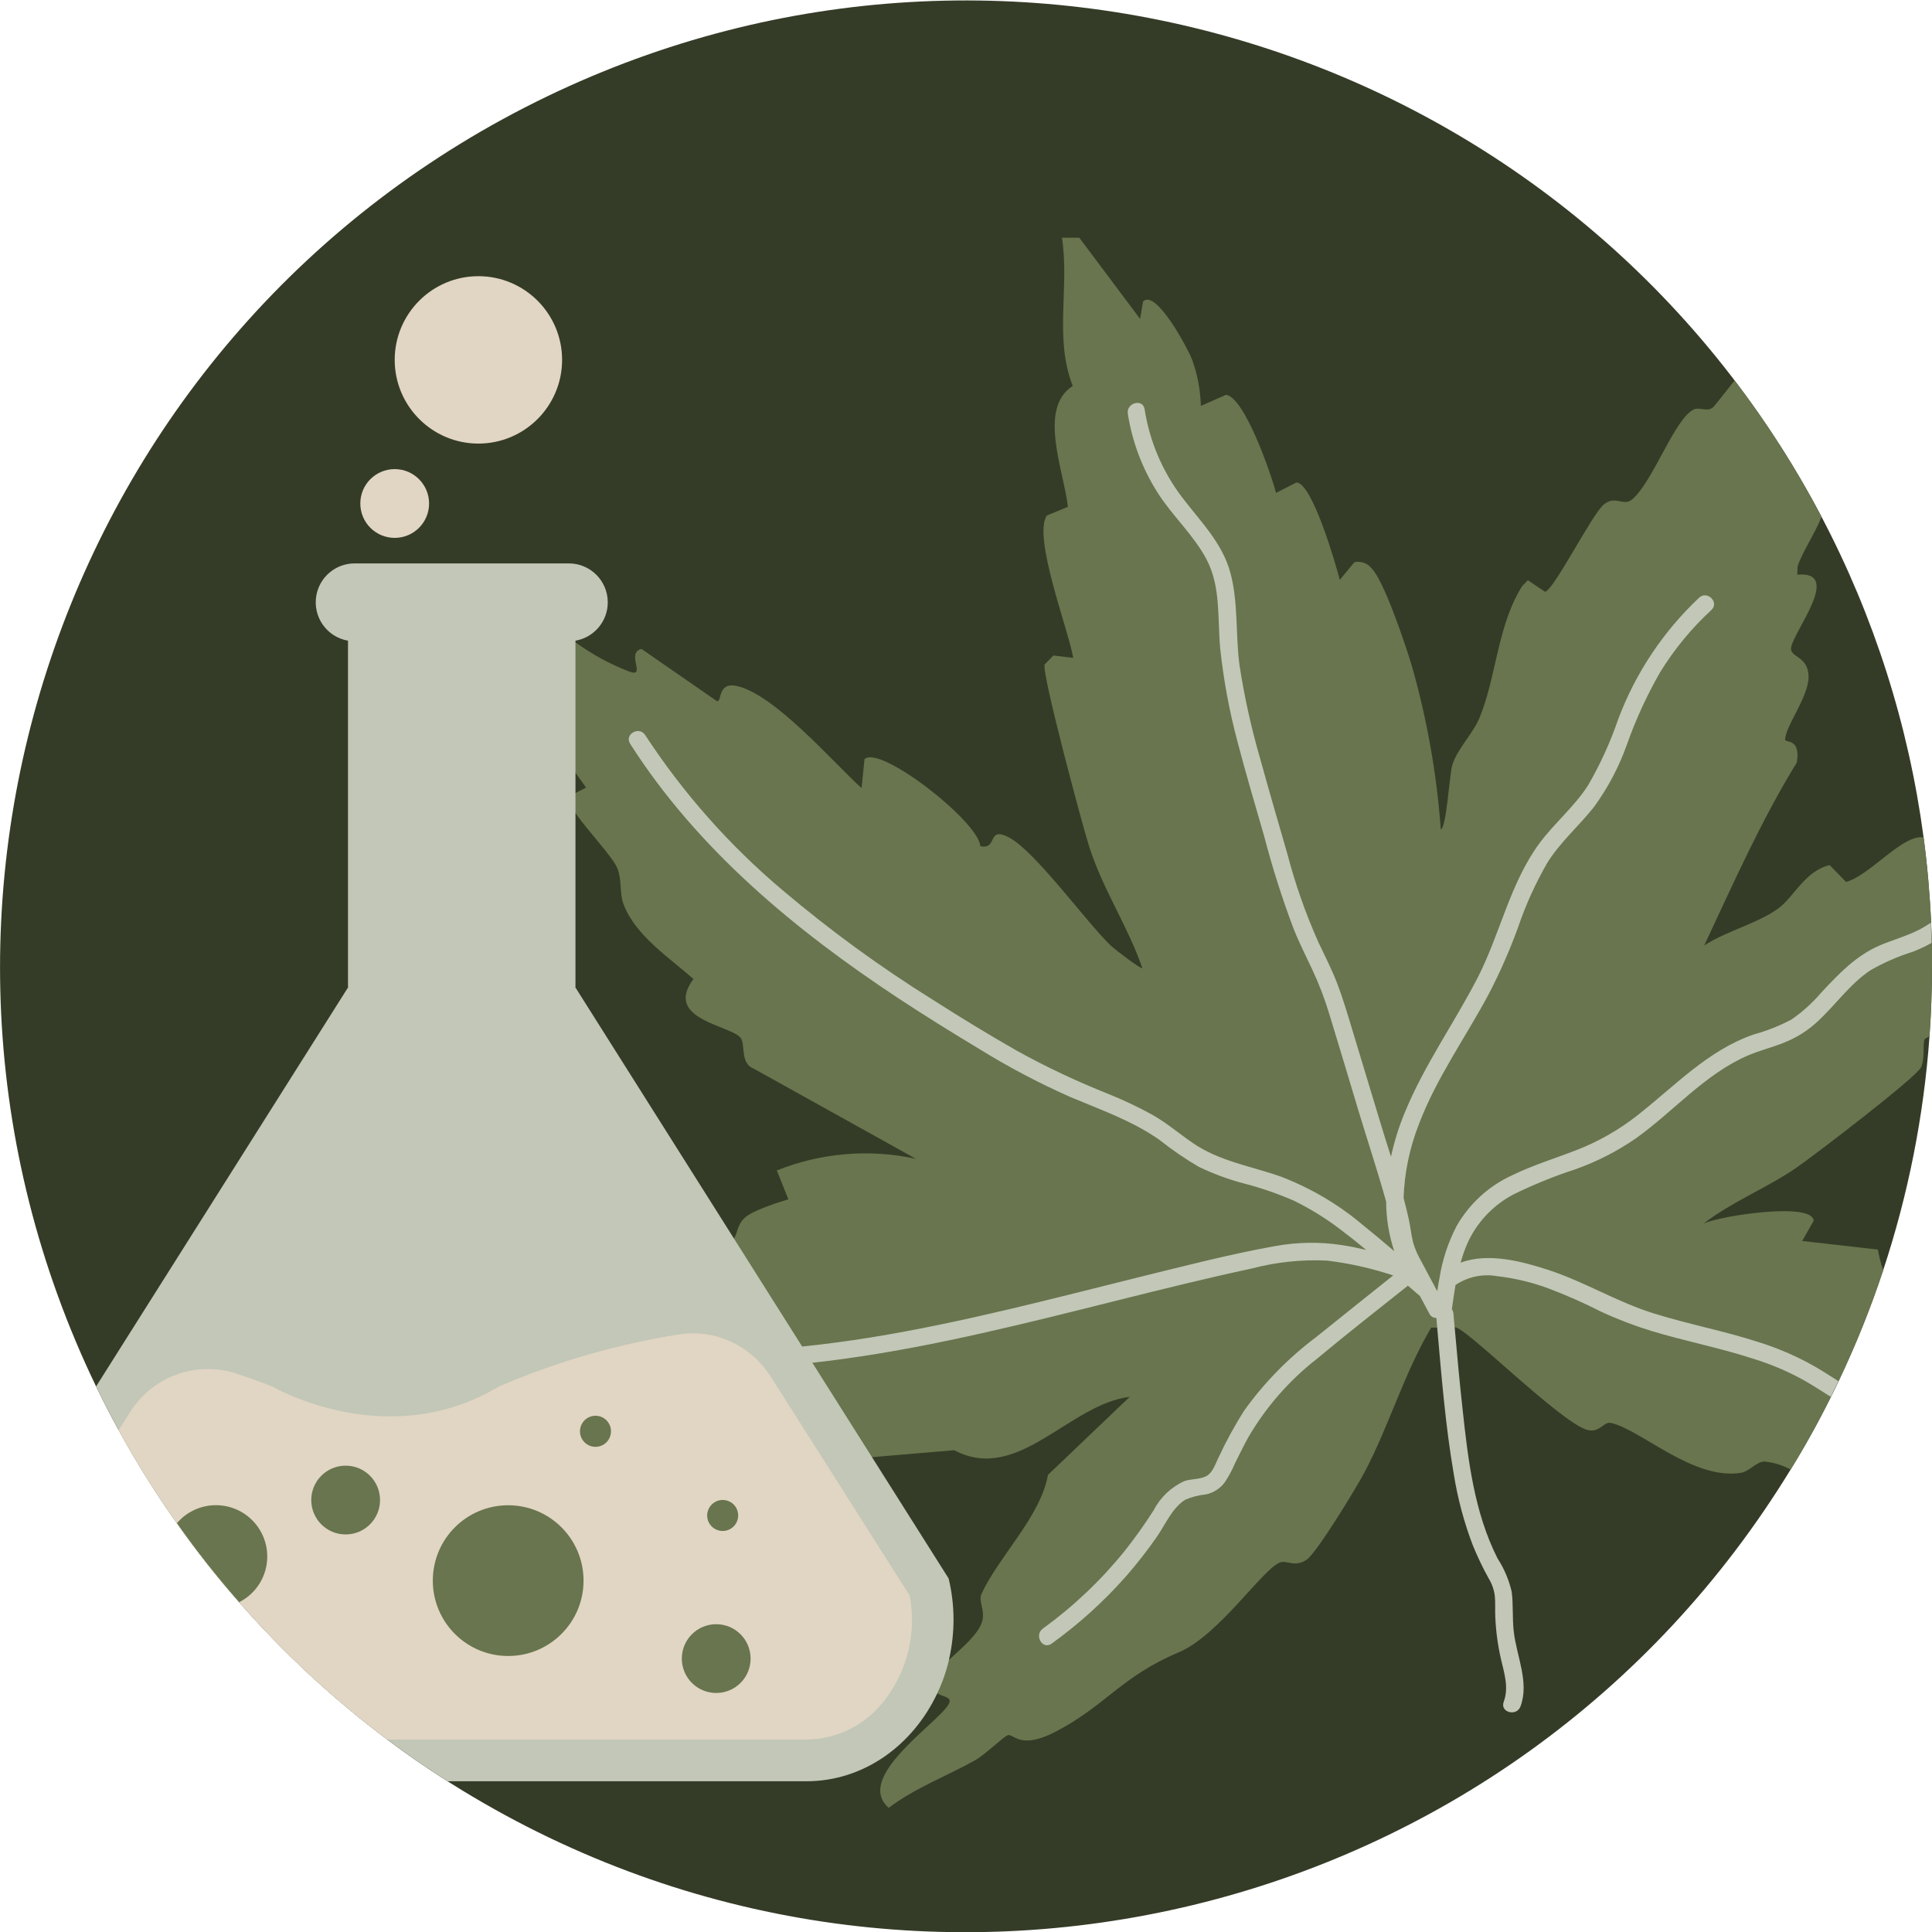 <?xml version="1.0" encoding="UTF-8"?> <svg xmlns="http://www.w3.org/2000/svg" xmlns:xlink="http://www.w3.org/1999/xlink" id="Layer_2" width="222.52" height="222.52" viewBox="0 0 222.52 222.52"><defs><style>.cls-1{fill:#c2c7b7;}.cls-2{fill:#e1d5c3;}.cls-3{fill:none;}.cls-4{fill:#68754e;}.cls-5{clip-path:url(#clippath);}.cls-6{fill:#343c27;}</style><clipPath id="clippath"><rect class="cls-3" width="222.52" height="222.52"></rect></clipPath></defs><g id="Layer_1-2"><g class="cls-5"><g id="Group_14"><path id="Path_40" class="cls-6" d="M222.52,111.26c0,2.73-.1,5.45-.29,8.14-.66,9.15-2.45,18.18-5.33,26.89h0c-1.45,4.38-3.17,8.65-5.15,12.81-.29.6-.58,1.21-.88,1.8-1.42,2.86-2.96,5.64-4.63,8.35-32.04,52.46-100.54,69-153,36.96-.56-.34-1.12-.69-1.68-1.04-2.38-1.51-4.69-3.1-6.93-4.79-6.23-4.67-11.95-9.97-17.08-15.83-2.55-2.9-4.95-5.94-7.17-9.1-2.44-3.44-4.68-7.02-6.71-10.72-.91-1.66-1.78-3.34-2.6-5.04C-15.62,104.31,7.63,37.79,63,11.11c53.98-26.02,118.87-4.62,146.79,48.4h0c6.06,11.52,10.04,24.02,11.76,36.92.43,3.25.72,6.54.87,9.87.03.76.06,1.52.08,2.29.02.89.03,1.77.03,2.66"></path><path id="Path_41" class="cls-4" d="M222.52,111.26c0,2.73-.1,5.45-.29,8.14-.19.06-.38.15-.54.27-.28.35.06,2.14-.42,3.24-.51,1.15-12.4,10.23-14.42,11.62-3.38,2.31-7.37,3.88-10.62,6.38,1.96-.89,12.53-2.51,12.66-.31l-1.32,2.33,8.71.99c.15.81.35,1.6.62,2.38h0c-1.45,4.38-3.17,8.65-5.15,12.81-.29.6-.58,1.21-.88,1.8-1.42,2.86-2.96,5.64-4.63,8.35-.94-.51-1.98-.83-3.05-.93-.93.04-1.69,1.15-2.71,1.31-5.51.84-11.44-4.95-14.92-5.75-.86-.2-1.32,1.18-2.72.81-3.09-.82-14.37-12.19-15.29-11.82-.01,0-.03.02-.04.03h-2.67c-3.13,5.27-4.85,11.31-7.69,16.68-.91,1.73-5.51,9.3-6.67,10.06-1.39.92-2.27,0-3.06.31-2.01.76-7.03,8.4-11.66,10.35-6.61,2.78-8.4,6.13-14.16,9.13-4.17,2.18-4.9.16-5.53.42s-2.58,2.22-3.81,2.91c-3.3,1.83-6.86,3.15-9.9,5.45-4.34-3.76,7.18-10.69,7.02-12.33-.04-.45-.84-.51-1.42-.85-.47-.26-.8-.71-.46-1.69.44-.85,1.06-1.59,1.81-2.18,1.46-1.36,3.31-2.89,3.78-4.33.44-1.36-.45-2.41-.04-3.28,2.01-4.33,6.81-8.91,7.65-13.69l9.42-8.99c-7.02.86-12.88,10.04-20.21,6.15l-9.47.8-5.49.46-2.93.25-.62-2.38-16.28,1.89-1.45-2.48c-1.13-.25-2.3-.26-3.43-.03-1.01.16-2.01.4-2.96.54h0c-2.26.31-4.18.02-4.98-3.33-3.11-.16-6.3-.45-9.42-.91-.84-.12-1.68-.26-2.51-.4-.96-.17-1.71.04-2.33-1.01-.45-2.19,9.73-4.08,11.6-5.58.85-.68-.04-2.27,1.48-3.36,1.69-1.23,7.74-1.82,10.12-3.16,1.18-.66,1.15-1.78,2.21-2.5,3.09-2.1,8.52-1.74,10.86-3.01.09-.05.16-.11.22-.19.41-.52.36-1.63,1.31-2.43s3.64-1.67,4.96-2.07l-1.33-3.32c5.09-2.04,10.67-2.51,16.02-1.34l-18.65-10.37c-1.61-.6-.99-2.73-1.5-3.51-.99-1.5-9.01-2.1-5.47-6.83-2.76-2.45-6.74-5.03-8.07-8.66-.45-1.22-.16-2.64-.66-4s-3.38-4.3-4.82-6.41c-.56-.83-.91-1.53-.81-1.95l.81-.42,1.18-.61-1.18-1.65-5.38-7.5-.06-1.13,1.97-1.07v-.96c-1.41-2.09-11.64-10.32-11.31-12.04.25-1.34,1.63-.79,2.48-.5,3.56,1.24,7.91,5.13,12.32,8.16,1.91,1.39,4.01,2.52,6.22,3.36,1.9.64-.51-2.21,1.32-2.64l8.67,6c.65.24-.01-2.27,2.36-1.72,4.37,1.02,10.95,8.69,14.32,11.75l.34-3.33c1.73-1.71,13.13,7.15,13.34,10.02,2.08.43.69-2.38,3.33-.99,2.98,1.58,8.84,9.67,11.64,12.39.47.46,3.54,2.81,3.69,2.64-1.71-4.93-4.61-9.14-6.18-14.17-.79-2.53-5.4-19.69-5.08-20.79l1.01-1.04,2.29.27c-.54-3.18-4.72-14.04-3.03-16.4l2.41-.99c-.43-4.11-3.5-11.32.56-13.93-2.16-5.57-.35-11.29-1.24-17.07h2s7,9.35,7,9.35l.34-2c1.46-1.5,5.11,5.31,5.65,6.69.62,1.71.96,3.51,1.01,5.33l2.91-1.28c2.16.37,5.14,9.02,5.75,11.3l2.34-1.2c1.81,0,4.53,9.37,5,11.22l1.68-2.04c.74-.16,1.51.11,1.98.71,1.42,1.36,4,9.06,4.67,11.34,1.73,6.11,2.84,12.38,3.3,18.71.63,0,1.01-6.33,1.32-7.37.55-1.86,2.38-3.61,3.16-5.51,1.93-4.7,2.06-10.69,4.91-15.14l.64-.66,1.98,1.33c1.02-.21,5.36-8.84,6.73-10.02s2.26.25,3.3-.62c2.41-2.04,4.87-9.27,7.08-10.35.7-.34,1.63.36,2.29-.31.14-.14,1.27-1.56,2.43-3.03,3.78,4.94,7.13,10.19,10.02,15.69h0c-.76,1.93-2.24,4.09-2.76,5.71l-.04.96c5.25-.49-.39,6.47-.71,8.38-.19,1.19,1.98.93,2.01,3.36.03,2.33-2.73,5.79-2.69,7.26,0,.41,1.81-.23,1.34,2.63-4.15,6.76-7.3,13.9-10.67,21.08,2.46-1.64,6.42-2.63,8.65-4.36,1.71-1.31,3.01-4.25,5.8-4.9l1.88,1.93c2.62-.61,6.55-5.54,8.94-5.12.43,3.25.72,6.54.87,9.87.03.76.06,1.52.08,2.29.02.89.03,1.77.03,2.66"></path><path id="Path_42" class="cls-1" d="M222.49,108.59c-.71.4-1.45.75-2.21,1.04-1.69.53-3.31,1.24-4.85,2.12-2.38,1.59-4.03,4.01-6.11,5.92-1.09,1.02-2.36,1.82-3.75,2.38-1.37.57-2.83.91-4.21,1.5-4.98,2.13-8.6,6.46-12.94,9.56-2.16,1.49-4.51,2.69-6.99,3.57-2.4.78-4.73,1.73-7,2.83-2.31,1.18-4.17,3.09-5.3,5.43-.37.8-.67,1.64-.9,2.49,3.18-1.2,7.13-.14,10.2.87,4.12,1.36,7.82,3.65,11.97,4.95,3.98,1.25,8.08,2.02,12.06,3.3,1.97.61,3.87,1.4,5.7,2.36,1.24.66,2.41,1.41,3.58,2.17-.29.6-.58,1.21-.88,1.8-1.06-.67-2.11-1.35-3.19-1.96-1.83-1-3.75-1.82-5.75-2.43-3.87-1.26-7.88-2.03-11.77-3.21-1.97-.61-3.9-1.35-5.77-2.22-1.97-1-3.98-1.89-6.05-2.67-1.91-.71-3.91-1.18-5.93-1.41-1.66-.29-3.36.08-4.76,1.02-.16.93-.29,1.87-.42,2.79.1.14.16.32.18.49.05.53.09,1.06.14,1.58.28,3.14.56,6.27.91,9.41.63,5.83,1.34,11.91,4.03,17.22.76,1.17,1.31,2.47,1.63,3.83.2,1.52.06,3.07.24,4.6.31,2.8,1.82,5.85.77,8.63-.45,1.19-2.38.67-1.93-.54.61-1.63.07-3.28-.31-4.9-.37-1.61-.59-3.25-.66-4.9-.04-.82.03-1.64-.06-2.46-.1-.7-.34-1.37-.71-1.97-.68-1.22-1.28-2.49-1.81-3.78-1.02-2.66-1.75-5.41-2.2-8.22-.96-5.58-1.41-11.25-1.91-16.89-.03-.36-.06-.73-.09-1.09-.35,0-.67-.19-.81-.5-.36-.67-.73-1.35-1.09-2.03-.46-.39-.91-.79-1.38-1.19-3.51,2.79-7.05,5.56-10.49,8.43-3.18,2.48-5.85,5.54-7.89,9.02-.54.99-1.04,2-1.54,3.01-.33.79-.74,1.54-1.22,2.25-.53.68-1.28,1.15-2.12,1.33-.81.08-1.61.28-2.36.6-1.49.89-2.33,2.88-3.28,4.26-1.09,1.57-2.27,3.08-3.53,4.53-2.57,2.92-5.46,5.53-8.61,7.8-1.05.76-2.05-.98-1.01-1.73,3.5-2.54,6.66-5.53,9.38-8.89,1.22-1.53,2.35-3.12,3.4-4.77.77-1.48,2.02-2.66,3.54-3.34.82-.28,1.84-.16,2.6-.62.65-.39.96-1.36,1.28-2.01.88-1.9,1.88-3.74,3.01-5.51,2.31-3.22,5.1-6.06,8.27-8.44,2.95-2.38,5.92-4.74,8.87-7.1-2.47-.82-5.02-1.39-7.61-1.71-2.92-.14-5.84.17-8.67.91-10.42,2.24-20.68,5.13-31.07,7.45-5.15,1.16-10.34,2.18-15.56,2.91-1.33.19-2.66.36-3.98.5-1.28.14-2.56.27-3.85.37-.58.04-1.16.09-1.75.11-2.02.14-4.05.07-6.05-.22-1.26-.21-.73-2.14.54-1.93,1.15.18,2.31.27,3.47.26,1.85,0,3.71-.2,5.53-.37.31-.03.61-.06.92-.09,2.65-.27,5.3-.63,7.92-1.05,10.51-1.7,20.81-4.44,31.13-7,5.11-1.26,10.25-2.59,15.43-3.52,2.53-.46,5.12-.51,7.66-.12.95.14,1.89.34,2.83.56-.97-.81-1.95-1.59-2.95-2.34-1.68-1.29-3.48-2.4-5.38-3.33-1.88-.82-3.83-1.49-5.82-2-1.77-.47-3.49-1.11-5.15-1.91-1.58-.93-3.1-1.97-4.53-3.11-3.13-2.19-6.75-3.45-10.24-4.92-3.68-1.63-7.24-3.51-10.65-5.63-3.06-1.84-6.1-3.73-9.08-5.69-11.94-7.87-23.21-17.2-30.97-29.36-.7-1.08,1.03-2.09,1.73-1.01,4.39,6.71,9.73,12.74,15.86,17.9,5.46,4.62,11.25,8.84,17.33,12.63,3.15,2.01,6.36,3.97,9.62,5.83,3.38,1.87,6.88,3.52,10.47,4.95,1.79.72,3.54,1.54,5.23,2.48,1.61.93,3.01,2.13,4.54,3.18,3.06,2.12,6.75,2.68,10.2,3.9,3.43,1.32,6.62,3.2,9.43,5.58,1.21.97,2.41,1.98,3.59,2.99-.61-1.84-.92-3.76-.93-5.7-.99-3.55-2.16-7.07-3.22-10.58-1.1-3.65-2.18-7.3-3.3-10.94-.53-1.76-1.18-3.48-1.96-5.15-.74-1.58-1.53-3.13-2.17-4.74-1.32-3.49-2.45-7.04-3.39-10.65-1.04-3.61-2.11-7.2-3.06-10.84-.95-3.54-1.62-7.14-2.01-10.79-.32-3.43.09-7.12-1.57-10.27-1.47-2.79-3.88-4.96-5.58-7.6-1.79-2.79-2.98-5.91-3.49-9.18-.21-1.26,1.72-1.8,1.93-.54.57,3.66,2.03,7.12,4.26,10.08,2.12,2.81,4.72,5.32,5.64,8.84.91,3.43.56,7.11,1.04,10.62.56,3.64,1.36,7.24,2.39,10.78,1,3.63,2.06,7.26,3.11,10.89.91,3.48,2.1,6.88,3.57,10.17.76,1.61,1.58,3.2,2.21,4.86s1.15,3.41,1.67,5.14c1.11,3.67,2.22,7.34,3.33,11.01.37,1.24.77,2.47,1.16,3.71.38-1.75.91-3.46,1.6-5.11,2.24-5.46,5.7-10.29,8.39-15.52,2.58-5.03,3.72-10.88,7.12-15.48,1.73-2.33,4.03-4.21,5.6-6.68,1.41-2.43,2.57-4.99,3.48-7.65,2-5.3,5.18-10.06,9.3-13.94.94-.87,2.36.54,1.41,1.42-2.29,2.11-4.28,4.53-5.91,7.18-1.51,2.64-2.79,5.41-3.8,8.27-.91,2.58-2.19,5.01-3.8,7.22-1.74,2.21-3.91,4.06-5.4,6.47-1.35,2.35-2.48,4.83-3.35,7.4-.96,2.64-2.09,5.22-3.39,7.71-2.67,5-6.05,9.69-8.06,15.04-1.05,2.69-1.64,5.54-1.74,8.42.21.8.41,1.6.59,2.41.2.9.29,1.84.51,2.73.23.78.56,1.52.97,2.22.47.9.96,1.79,1.43,2.68.13.24.24.47.37.7.01-.1.04-.21.06-.33.06-.4.13-.8.21-1.21.33-2.08.99-4.08,1.96-5.95,1.47-2.57,3.7-4.62,6.39-5.85,2.39-1.17,4.96-1.95,7.43-2.91,2.5-.97,4.84-2.3,6.95-3.95,4.34-3.39,8.14-7.53,13.47-9.37,1.51-.41,2.96-.99,4.34-1.72,1.26-.87,2.4-1.9,3.39-3.06,2.04-2.18,4.02-4.3,6.82-5.49,1.47-.62,3.01-1.04,4.43-1.76.49-.25.96-.53,1.41-.84.03.76.06,1.52.08,2.29"></path><path id="Path_43" class="cls-1" d="M109.31,191.14c-.31,1.33-.76,2.63-1.35,3.87-2.78,5.93-8.4,10.15-15.1,10.15h-41.3c-2.38-1.51-4.69-3.1-6.93-4.79-6.23-4.66-11.95-9.97-17.08-15.83-2.55-2.9-4.95-5.94-7.17-9.1-2.44-3.44-4.68-7.02-6.71-10.72-.91-1.66-1.78-3.34-2.6-5.04l28.97-45.88h.04v-40.01c-2.44-.42-4.07-2.74-3.65-5.18.37-2.16,2.25-3.73,4.44-3.72h24.61c2.48-.02,4.5,1.97,4.52,4.45.02,2.19-1.56,4.08-3.72,4.45v40.01h.04l18.19,28.81,7.87,12.46,1.18,1.88,6.86,10.86,8.84,13.99c.74,3.07.75,6.26.04,9.34"></path><path id="Path_44" class="cls-2" d="M101.94,195.76c-2.14,2.87-5.5,4.57-9.08,4.6h-48.24c-6.23-4.66-11.95-9.97-17.08-15.83-2.55-2.9-4.95-5.94-7.17-9.1-2.44-3.44-4.68-7.02-6.71-10.71l1.35-2.12c2.58-4.09,7.62-5.9,12.22-4.4,1.34.44,2.72.94,4.13,1.49,0,0,10.3,6.02,21.52,2.14,1.59-.55,3.13-1.27,4.57-2.14,6.68-2.87,13.7-4.89,20.88-6.02,2.68-.38,5.4.29,7.6,1.87.76.54,1.45,1.18,2.04,1.9.27.34.52.69.76,1.05l6.21,9.78,9.83,15.49c.82,4.22-.22,8.59-2.83,12"></path><path id="Path_45" class="cls-2" d="M45.46,41.45c0,5.32,4.32,9.64,9.64,9.64s9.64-4.32,9.64-9.64-4.32-9.64-9.64-9.64-9.64,4.32-9.64,9.64h0"></path><path id="Path_46" class="cls-4" d="M49.85,182.05c0,4.79,3.88,8.68,8.68,8.68,4.79,0,8.68-3.88,8.68-8.68,0-4.79-3.88-8.68-8.68-8.68h0c-4.79,0-8.68,3.88-8.68,8.68"></path><path id="Path_47" class="cls-4" d="M30.78,179.28c0,2.22-1.25,4.25-3.23,5.25-2.55-2.9-4.95-5.94-7.17-9.1,2.12-2.48,5.85-2.77,8.33-.65,1.31,1.12,2.07,2.76,2.07,4.49"></path><path id="Path_48" class="cls-4" d="M35.85,172.77c0,2.19,1.77,3.96,3.96,3.96s3.96-1.77,3.96-3.96c0-2.19-1.77-3.96-3.96-3.96-2.19,0-3.96,1.77-3.96,3.96"></path><path id="Path_49" class="cls-4" d="M78.53,191.03c0,2.19,1.77,3.96,3.96,3.96,2.19,0,3.96-1.77,3.96-3.96,0-2.19-1.77-3.96-3.96-3.96-2.19,0-3.96,1.77-3.96,3.96"></path><path id="Path_50" class="cls-4" d="M66.8,164.85c0,.99.8,1.79,1.79,1.79.99,0,1.78-.8,1.78-1.79s-.8-1.79-1.78-1.79-1.79.8-1.79,1.79h0"></path><path id="Path_51" class="cls-4" d="M81.45,174.55c0,.99.8,1.78,1.79,1.78.99,0,1.78-.8,1.78-1.79,0-.99-.8-1.78-1.78-1.78s-1.79.8-1.79,1.79h0"></path><path id="Path_52" class="cls-2" d="M41.5,57.99c0,2.19,1.77,3.96,3.96,3.96,2.19,0,3.96-1.77,3.96-3.96,0-2.18-1.77-3.96-3.96-3.96-2.19,0-3.96,1.77-3.96,3.96"></path></g></g></g></svg> 
